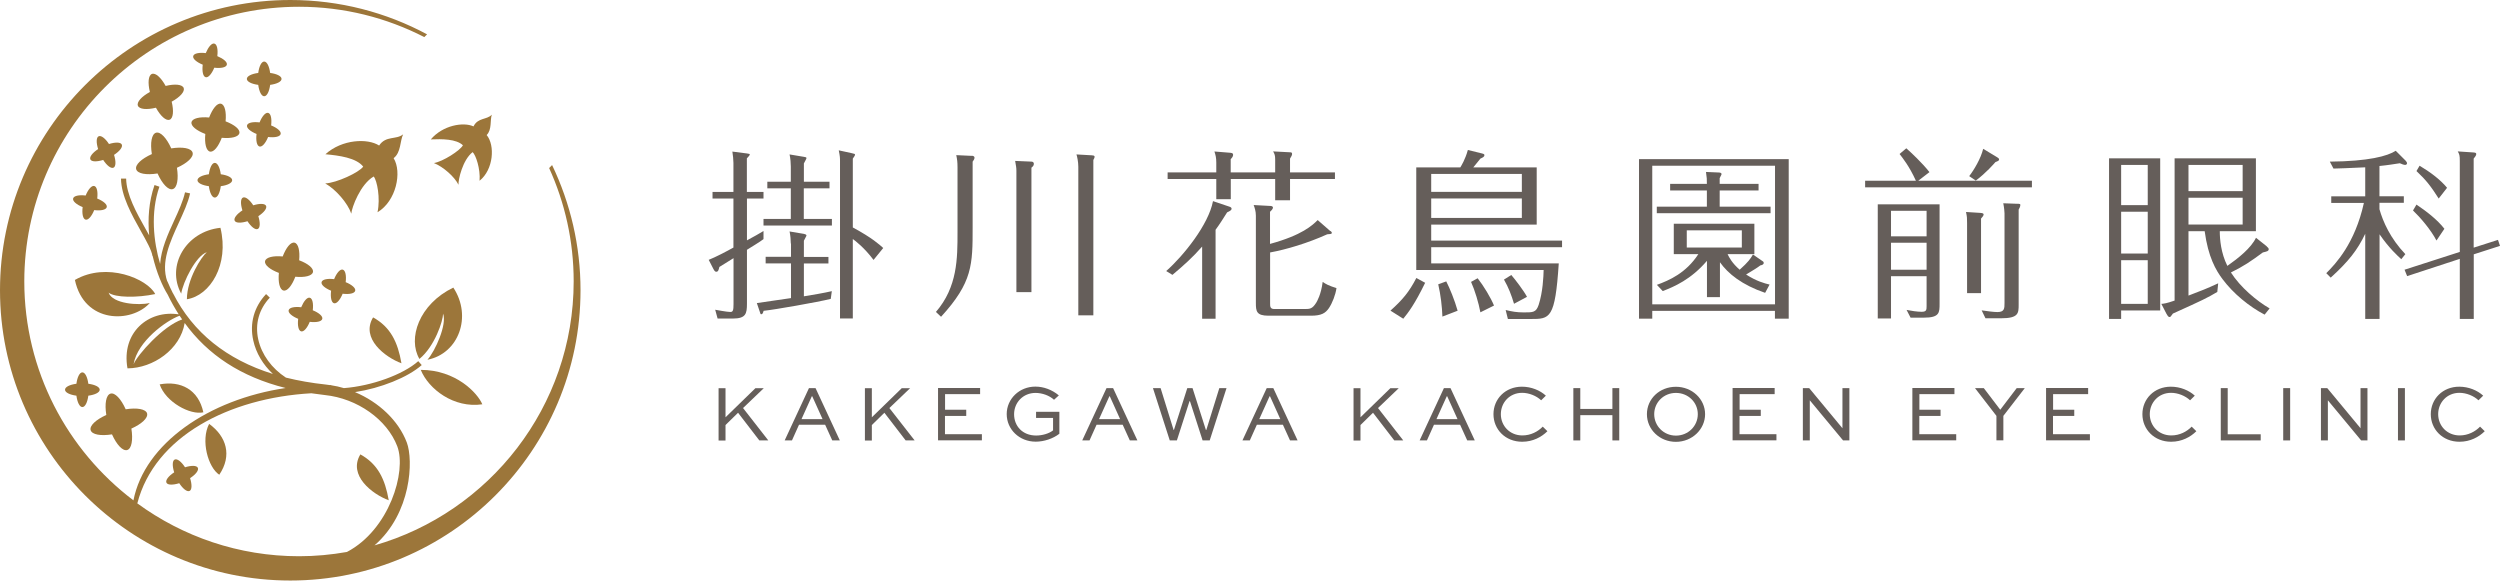<?xml version="1.0" encoding="UTF-8"?>
<svg id="_レイヤー_2" data-name="レイヤー 2" xmlns="http://www.w3.org/2000/svg" viewBox="0 0 281.04 65.26">
  <defs>
    <style>
      .cls-1 {
        fill: #9c763a;
      }

      .cls-1, .cls-2 {
        stroke-width: 0px;
      }

      .cls-2 {
        fill: #655e5a;
      }
    </style>
  </defs>
  <g id="_レイヤー_1-2" data-name="レイヤー 1">
    <g>
      <g>
        <path class="cls-1" d="m21.65,17.15c-.15-.5-1.14-.67-2.4-.47-.52-1.16-1.21-1.91-1.71-1.76-.5.15-.67,1.14-.47,2.4-1.16.52-1.91,1.21-1.76,1.71.15.5,1.14.67,2.4.47.52,1.16,1.21,1.91,1.71,1.76.5-.15.67-1.14.47-2.4,1.16-.52,1.91-1.21,1.76-1.71Z"/>
        <path class="cls-1" d="m16.54,46.48c-.15-.5-1.14-.67-2.41-.47-.52-1.16-1.21-1.91-1.71-1.76-.5.15-.67,1.14-.47,2.4-1.16.52-1.91,1.21-1.76,1.71.15.5,1.14.67,2.4.47.52,1.16,1.21,1.91,1.71,1.76.5-.15.67-1.14.47-2.41,1.16-.52,1.91-1.21,1.76-1.71Z"/>
        <path class="cls-1" d="m26.91,14.97c.1-.43-.56-.95-1.55-1.33.1-1.06-.09-1.88-.52-1.98-.43-.1-.95.56-1.33,1.55-1.06-.1-1.88.09-1.98.52-.1.43.56.95,1.55,1.33-.1,1.06.09,1.88.52,1.98.43.1.95-.56,1.33-1.55,1.06.1,1.88-.09,1.98-.52Z"/>
        <path class="cls-1" d="m31.87,32.66c.43.1.95-.56,1.33-1.55,1.06.1,1.88-.09,1.98-.52.1-.43-.56-.96-1.55-1.33.1-1.06-.09-1.88-.52-1.98s-.95.56-1.33,1.55c-1.06-.1-1.88.09-1.98.52s.56.96,1.55,1.33c-.1,1.06.09,1.88.52,1.98Z"/>
        <path class="cls-1" d="m15.5,11.88c.16.41,1,.48,2.03.23.51.93,1.13,1.5,1.54,1.35.41-.16.48-1,.23-2.03.93-.51,1.5-1.13,1.35-1.54-.16-.41-1-.48-2.03-.23-.51-.93-1.13-1.5-1.54-1.35-.41.16-.48,1-.23,2.03-.93.51-1.5,1.13-1.35,1.54Z"/>
        <path class="cls-1" d="m26.1,20.26c0-.31-.53-.57-1.28-.67-.1-.75-.36-1.28-.67-1.28s-.57.53-.67,1.28c-.75.1-1.28.36-1.28.67s.53.57,1.28.67c.1.75.36,1.28.67,1.28s.57-.53.67-1.28c.75-.1,1.28-.36,1.28-.67Z"/>
        <path class="cls-1" d="m11.21,43.81c0-.31-.53-.57-1.28-.67-.1-.75-.36-1.28-.67-1.28s-.57.53-.67,1.28c-.75.1-1.28.36-1.28.67s.53.57,1.28.67c.1.75.36,1.28.67,1.28s.57-.53.67-1.28c.75-.1,1.28-.36,1.28-.67Z"/>
        <path class="cls-1" d="m30.37,8.2c-.1-.75-.36-1.28-.67-1.28s-.57.53-.67,1.28c-.75.1-1.28.36-1.28.67s.53.57,1.28.67c.1.75.36,1.28.67,1.28s.57-.53.67-1.28c.75-.1,1.28-.36,1.28-.67s-.53-.57-1.28-.67Z"/>
        <path class="cls-1" d="m29.17,16.47c.3.08.69-.38.97-1.07.75.09,1.33-.03,1.41-.33.08-.3-.38-.69-1.07-.97.09-.75-.03-1.33-.33-1.41-.3-.08-.69.38-.97,1.07-.75-.09-1.33.03-1.41.33-.08.3.38.69,1.07.97-.09.75.03,1.33.33,1.41Z"/>
        <path class="cls-1" d="m37.55,34.09c.3.08.68-.38.97-1.07.75.09,1.33-.03,1.41-.33.08-.3-.38-.69-1.07-.97.09-.75-.03-1.33-.33-1.41-.3-.08-.69.38-.97,1.07-.75-.09-1.33.03-1.41.33-.08.3.38.69,1.07.97-.09.75.03,1.33.33,1.41Z"/>
        <path class="cls-1" d="m24.1,4.9c-.3-.08-.68.38-.97,1.07-.75-.09-1.33.03-1.41.33s.38.69,1.07.97c-.09.75.03,1.33.33,1.41.3.08.68-.38.97-1.07.75.09,1.33-.03,1.41-.33.08-.3-.38-.68-1.07-.97.09-.75-.03-1.33-.33-1.41Z"/>
        <path class="cls-1" d="m10.6,20.91c-.3-.08-.69.38-.97,1.07-.75-.09-1.33.03-1.41.33-.08.3.38.69,1.07.97-.09.75.03,1.33.33,1.41.3.08.69-.38.97-1.07.75.09,1.33-.03,1.41-.33.08-.3-.38-.69-1.07-.97.09-.75-.03-1.33-.33-1.41Z"/>
        <path class="cls-1" d="m33.85,37.25c.3.08.69-.38.97-1.07.75.09,1.33-.03,1.41-.33.08-.3-.38-.69-1.07-.97.09-.75-.03-1.33-.33-1.41-.3-.08-.68.38-.97,1.07-.75-.09-1.33.03-1.41.33-.08.3.38.69,1.07.97-.09.75.03,1.33.33,1.41Z"/>
        <path class="cls-1" d="m13.69,16.25c-.13-.28-.73-.28-1.44-.06-.41-.63-.88-1-1.16-.87-.28.13-.28.73-.06,1.44-.63.41-1,.88-.87,1.16.13.28.73.28,1.44.06.41.63.88,1,1.16.87.28-.13.28-.73.06-1.44.63-.41,1-.88.87-1.16Z"/>
        <path class="cls-1" d="m29.91,23.14c-.13-.28-.73-.28-1.44-.06-.41-.63-.88-1-1.16-.87-.28.13-.28.73-.06,1.44-.63.41-1,.88-.87,1.16s.73.28,1.44.06c.41.63.88,1,1.16.87.28-.13.28-.73.06-1.44.63-.41,1-.88.87-1.16Z"/>
        <path class="cls-1" d="m20.8,52.53c-.41-.63-.88-1-1.16-.87-.28.13-.28.73-.06,1.44-.63.41-1,.88-.87,1.16.13.28.73.28,1.44.06.41.63.88,1,1.16.87.28-.13.28-.73.06-1.44.63-.41,1-.88.87-1.16-.13-.28-.73-.28-1.44-.06Z"/>
        <path class="cls-1" d="m62.06,18.56l-.33.33c1.77,3.89,2.76,8.2,2.76,12.74,0,14.08-9.48,25.98-22.39,29.68,4.17-3.63,4.38-9.59,3.63-11.57-.93-2.46-3.14-4.53-5.82-5.66,2.88-.44,5.93-1.65,7.5-3.04l-.39-.44c-1.71,1.52-5.28,2.8-8.36,3.03-.47-.14-.95-.25-1.43-.32v-.02c-.06,0-.11,0-.16,0-.15-.02-.3-.05-.44-.06-1.59-.17-3.08-.43-4.49-.78-1.58-1.03-2.73-2.58-3.11-4.3-.38-1.73.08-3.39,1.3-4.69l-.42-.4c-1.35,1.44-1.87,3.29-1.44,5.21.31,1.42,1.1,2.73,2.21,3.77-5.22-1.63-8.98-4.65-11.22-9.05h0s-.02-.03-.03-.04c-.22-.43-.42-.87-.61-1.32h-.02c-.74-2.15.3-4.41,1.3-6.59.53-1.16,1.04-2.25,1.27-3.3l-.57-.12c-.22.99-.71,2.06-1.23,3.19-.7,1.52-1.45,3.18-1.57,4.86-.74-2.5-1.1-5.77-.08-8.68l-.55-.19c-.65,1.88-.77,3.84-.6,5.66-.14-.25-.28-.5-.43-.77-1-1.78-2.13-3.8-2.16-5.61h-.58c.03,1.96,1.2,4.05,2.23,5.89.64,1.14,1.2,2.13,1.31,2.81h.02c.44,1.88,1.12,3.43,1.68,4.32.38.79.8,1.53,1.25,2.24-3.4-.53-6.48,2.04-5.76,6.07,2.89-.02,5.94-2.13,6.43-5.1,2.6,3.58,6.32,6.05,11.35,7.31-8.64,1.28-15.86,6.24-17.11,12.63-7.45-5.64-12.27-14.58-12.27-24.62C2.74,14.61,16.59.76,33.62.76c5.07,0,9.85,1.24,14.08,3.41l.31-.31c-4.58-2.46-9.82-3.86-15.37-3.86C14.64,0,0,14.64,0,32.63s14.64,32.63,32.63,32.63,32.63-14.64,32.63-32.63c0-5.03-1.15-9.8-3.19-14.06ZM15.02,40.93c.43-2.55,3.67-4.9,5.17-5.44.09.14.19.28.29.42-2.16.73-5.04,4-5.45,5.01Zm.42,15.65c1.94-7.52,10.32-11.85,19.56-12.37.5.07,1,.14,1.52.2,3.65.38,6.99,2.75,8.14,5.76,1.08,2.85-.92,9.4-5.66,11.88-1.75.31-3.54.48-5.38.48-6.79,0-13.07-2.21-18.18-5.94Z"/>
        <path class="cls-1" d="m45.32,15.1c-.79.64-1.94.12-2.7,1.26-1.28-.83-4.16-.72-6.04.98,1.52.14,3.46.39,4.25,1.39-.45.65-3,1.84-4.27,1.89,1.19.66,2.55,2.24,2.93,3.4.06-.71,1.02-3.31,2.52-4.18.38.45.77,2.43.43,4.02,2.11-1.26,2.77-4.53,1.81-6.08.84-.63.71-1.96,1.07-2.68Z"/>
        <path class="cls-1" d="m52.04,16.33c-.3.58-2.24,1.83-3.26,2,1.04.41,2.32,1.54,2.76,2.44-.03-.59.47-2.8,1.59-3.67.36.32.89,1.89.78,3.22,1.57-1.25,1.76-3.98.8-5.14.61-.61.36-1.67.58-2.29-.57.6-1.57.31-2.06,1.32-1.13-.53-3.46-.13-4.8,1.46,1.25-.05,2.85-.06,3.61.66Z"/>
        <path class="cls-1" d="m17.45,33.06c-.88-1.72-5.45-3.66-9.03-1.59,1.05,4.94,6.38,4.87,8.42,2.59-1.2.3-4.18.11-4.63-1.16.74.58,3.26.58,5.23.16Z"/>
        <path class="cls-1" d="m24.77,25.61c-3.87.41-6.11,4.27-4.4,7.4.2-1.3,1.65-4.25,2.88-4.66-.61.51-2.24,3.05-2.24,5.29,2.61-.41,4.78-3.87,3.77-8.04Z"/>
        <path class="cls-1" d="m50.96,32.33c-3.87,1.87-5.15,5.74-3.81,8.02,1.73-1.42,2.66-4.3,2.66-5.09.46,1.2-.88,4.2-1.76,5.18,3.5-.68,5.06-4.86,2.91-8.11Z"/>
        <path class="cls-1" d="m23.51,47.65c-.97,1.86-.12,4.89,1.14,5.72,1.46-2.16.82-4.3-1.14-5.72Z"/>
        <path class="cls-1" d="m22.86,46.35c-.55-2.55-2.53-3.58-4.91-3.14.67,1.99,3.44,3.48,4.91,3.14Z"/>
        <path class="cls-1" d="m41.94,35.68c-1.42,2.37,1.36,4.48,3.19,5.16-.41-2.37-1.22-4.07-3.19-5.16Z"/>
        <path class="cls-1" d="m43.7,56.24c-.41-2.37-1.22-4.07-3.19-5.16-1.42,2.37,1.36,4.48,3.19,5.16Z"/>
        <path class="cls-1" d="m54.22,45.45c-.54-1.29-2.99-3.87-6.92-3.87.88,2.17,3.73,4.34,6.92,3.87Z"/>
      </g>
      <g>
        <g>
          <path class="cls-2" d="m85.83,21.58v.74h-1.86v4.7c.85-.45,1.3-.72,1.86-1.05v.91c-.27.23-1.59,1.03-1.86,1.2v6.04c0,1.16-.12,1.69-1.61,1.69h-1.69l-.27-.99c.23.04,1.34.25,1.71.25.29,0,.35-.19.35-.89v-5.16c-.54.33-1.44.91-1.59.99-.08.31-.12.54-.35.54-.1,0-.19-.06-.31-.29l-.54-1.05c.78-.31,1.82-.85,2.78-1.38v-5.51h-2.35v-.74h2.35v-3.26c0-.37-.06-.91-.12-1.28l1.63.21c.25.04.33.04.33.14,0,.06-.25.33-.33.41v3.78h1.86Zm3.07,5.8c0-.33-.04-.91-.14-1.36l1.61.27c.08.02.29.06.29.19,0,.06-.21.39-.29.58v1.82h2.76v.74h-2.76v3.69c.87-.14,2.25-.37,3.14-.58l-.12.87c-1.51.37-6.33,1.22-7.55,1.34-.06.23-.12.39-.27.39-.08,0-.1-.1-.16-.29l-.33-.97c.62-.08,3.3-.47,3.84-.56v-3.9h-2.85v-.74h2.85v-1.49Zm4.35-6.95v.74h-2.89v3.44h3.16v.74h-7.69v-.74h3.07v-3.44h-2.64v-.74h2.64v-1.71c0-.35-.04-.91-.14-1.36l1.61.27c.19.04.29.04.29.14,0,.08-.12.27-.29.6v2.06h2.89Zm4.95,8.79c-1.03-1.38-2.1-2.19-2.33-2.35v8.93h-1.44v-17.64c0-.43,0-.56-.14-1.26l1.42.31c.33.08.41.08.41.19,0,.06-.14.29-.25.43v7.74c2.19,1.18,3.01,1.94,3.42,2.31l-1.09,1.34Z"/>
          <path class="cls-2" d="m109.22,17.51c.12,0,.33.02.33.23,0,.16-.14.33-.21.43v7.37c0,4.21,0,6.19-3.55,10.07l-.58-.54c2.43-2.81,2.43-6.02,2.43-8.97v-7.26c0-.64-.04-.91-.14-1.4l1.71.08Zm6.75.66c.08,0,.25.04.25.25,0,.19-.1.29-.27.43v13.99h-1.69v-13.64c0-.35-.04-.52-.14-1.11l1.86.08Zm6.79-.7c.12,0,.29,0,.29.16,0,.12-.1.27-.14.35v17.47h-1.69v-16.71c0-.56-.14-1.2-.21-1.38l1.75.1Z"/>
          <path class="cls-2" d="m136.65,35.83h-1.51v-8.11c-1.07,1.22-2.08,2.12-3.34,3.18l-.7-.43c1.96-1.73,4.77-5.24,5.26-7.86l1.84.62c.12.04.25.1.25.23,0,.17-.19.27-.5.41-.47.74-.8,1.28-1.3,1.96v10.01Zm6.7-16.46v-1.42c0-.5-.06-.62-.23-.93l1.9.1c.14,0,.23.02.23.19,0,.12-.08.29-.23.52v1.55h5.05v.74h-5.05v2.39h-1.67v-2.39h-4.99v2.27h-1.63v-2.27h-5.47v-.74h5.47v-1.11c0-.54-.08-.85-.21-1.24l1.73.14c.19.02.37.02.37.25,0,.16-.14.35-.27.47v1.49h4.99Zm6.23,6.6c.06.06.14.12.14.21,0,.14-.23.14-.52.16-2.19.99-4.6,1.71-6.42,2.04v5.76c0,.29,0,.6.47.6h3.36c.64,0,.91,0,1.36-.72.08-.14.54-.89.72-2.33.33.23.64.41,1.55.7-.1.74-.47,1.69-.85,2.25-.39.56-.83.85-2.02.85h-4.77c-1.36,0-1.42-.5-1.42-1.44v-9.8c0-.52-.14-.91-.25-1.2l1.84.1c.12,0,.33.02.33.19s-.21.35-.33.47v3.61c3.63-.99,4.77-2.1,5.36-2.68l1.42,1.24Z"/>
          <path class="cls-2" d="m160.21,31.79c-1.18,2.43-1.92,3.38-2.46,4.04l-1.44-.91c1.36-1.22,2.1-2.1,2.91-3.67l.99.54Zm12.54-12.98v6.44h-11.86v1.8h14.71v.74h-14.71v1.82h14.34c-.41,6.25-.99,6.25-3.16,6.25h-2.56l-.25-1.01c.72.17,1.22.27,2.04.27,1.05,0,1.38,0,1.67-.85.47-1.44.54-3.16.56-3.92h-14.32v-11.53h4.95c.1-.16.56-.89.85-1.96l1.59.39c.23.06.27.1.27.19,0,.19-.19.27-.45.39-.27.35-.29.37-.8.99h7.14Zm-11.86,2.76h10.19v-2.02h-10.19v2.02Zm10.19.74h-10.19v2.19h10.19v-2.19Zm-8.5,9.32c.39.76.95,2.12,1.28,3.3l-1.71.66c-.04-1.11-.19-2.43-.47-3.63l.91-.33Zm3.53-.35c.66.83,1.49,2.21,1.84,3.07l-1.53.76c-.19-1.03-.62-2.48-1.05-3.42l.74-.41Zm3.78-.37c.41.47,1.38,1.73,1.77,2.46l-1.46.78c-.29-.97-.62-1.84-1.13-2.72l.83-.52Z"/>
          <path class="cls-2" d="m185.74,34.95v.87h-1.49v-17.93h16.83v17.93h-1.55v-.87h-13.8Zm13.8-.74v-15.58h-13.8v15.58h13.8Zm-.5-10.98v.74h-12.79v-.74h5.63v-1.82h-4.13v-.74h4.13c0-.56,0-.64-.1-1.34l1.4.06c.14,0,.35.02.35.19,0,.06-.19.37-.21.45v.64h4.37v.74h-4.37v1.82h5.71Zm-5.69,10.17h-1.46v-4.08c-1.79,2.1-3.69,2.91-4.97,3.4l-.66-.7c1.38-.5,3.28-1.32,4.66-3.45h-2.76v-3.42h9.06v3.42h-3.01c.16.35.52,1.03,1.36,1.75.99-.89,1.2-1.22,1.49-1.71l1.13.78c.06.04.08.08.08.17,0,.19-.23.25-.37.27-.47.35-.6.41-1.61,1.03,1.18.76,2.06.99,2.64,1.13l-.5.93c-2.6-.89-4.17-2.15-5.08-3.44v3.92Zm-3.73-7.51v1.94h6.19v-1.94h-6.19Z"/>
          <path class="cls-2" d="m228.42,20.32v.74h-18.75v-.74h5.71c-.74-1.63-1.49-2.56-1.84-3.01l.76-.64c.47.41,1.84,1.69,2.6,2.68l-1.26.97h12.77Zm-10.38,2.64v11.16c0,1.03,0,1.59-1.77,1.59h-1.49l-.45-.87c.5.1,1.2.21,1.69.21.54,0,.56-.21.56-.64v-3.36h-4v4.75h-1.49v-12.83h6.95Zm-1.46.74h-4v2.87h4v-2.87Zm0,3.59h-4v3.03h4v-3.03Zm6-3.36c.25.02.41.04.41.19,0,.12-.16.31-.29.45v8.38h-1.57v-7.88c0-.54,0-.68-.12-1.24l1.57.1Zm1.96-6.23c.06.04.19.1.19.23s-.14.19-.41.29c-.12.14-1.07,1.24-2.21,2.08l-.74-.5c.52-.66,1.32-2,1.57-3.07l1.61.97Zm2.27,5.2c.27.02.31.04.31.14,0,.17-.12.41-.19.52v10.65c0,1.01,0,1.57-2,1.57h-1.73l-.43-.89c.68.1,1.38.19,1.77.19.8,0,.8-.41.8-1.03v-10.07c0-.16-.04-.64-.14-1.13l1.61.06Z"/>
          <path class="cls-2" d="m242.84,17.8v17.1h-4.39v.95h-1.36v-18.05h5.76Zm-1.4,5.26v-4.52h-2.99v4.52h2.99Zm-2.99.74v4.7h2.99v-4.7h-2.99Zm0,5.45v4.91h2.99v-4.91h-2.99Zm16.36-1.55c.14.12.23.21.23.31,0,.23-.25.27-.66.37-1.4,1.03-2.1,1.51-3.59,2.25,1.05,1.65,2.89,3.2,4.35,4.04l-.56.7c-1.71-.89-3.51-2.35-4.74-4-.74-.99-1.61-2.48-2-5.38h-1.82v7.24c1.51-.58,2-.76,3.34-1.38l-.1.97c-1.16.68-1.53.87-4.99,2.43-.25.35-.27.39-.39.39-.14,0-.27-.25-.35-.39l-.56-1.09c.29-.02.6-.06,1.49-.37v-15.99h9.14v8.19h-4.06c0,.91.12,2.43.85,3.9,1.24-.87,2.66-2,3.22-3.16l1.22.97Zm-2.7-6.21v-2.95h-6.09v2.95h6.09Zm-6.09.74v3.01h6.09v-3.01h-6.09Z"/>
          <path class="cls-2" d="m269.96,29.15c-.39-.35-1.4-1.26-2.46-2.81v9.51h-1.61v-9.57c-.87,1.82-1.86,3.09-3.88,4.93l-.5-.5c1.07-1.07,3.22-3.34,4.23-7.9h-3.67v-.74h3.82v-3.26c-2,.1-2.97.12-3.57.14l-.41-.78c4.37-.04,6.48-.62,7.41-1.22l1.11,1.11c.08.08.16.21.16.29,0,.06-.04.19-.23.19-.1,0-.29-.06-.58-.19-.68.1-1.28.21-2.29.31v3.4h2.74v.74h-2.74v.72c.39,1.38,1.22,3.28,2.91,5.05l-.45.56Zm10.85-2.19l.23.68-2.95.95v7.26h-1.57v-6.75l-5.92,1.94-.29-.72,6.21-2v-10.23c0-.62-.04-.74-.23-1.07l1.79.12c.25.02.29.08.29.19,0,.16-.19.37-.29.5v10.01l2.72-.87Zm-6.91.08c-.64-1.22-1.82-2.6-2.64-3.38l.39-.66c1.07.72,2.33,1.67,3.14,2.72l-.89,1.32Zm.25-4.72c-.87-1.36-1.38-2.04-2.5-3.09l.35-.6c1.11.66,2.29,1.51,3.09,2.48l-.95,1.22Z"/>
        </g>
        <g>
          <path class="cls-2" d="m85.87,43.63l-2.34,2.24,2.84,3.64h-1.01l-2.39-3.11-1.41,1.38v1.74h-.78v-5.88h.78v3.27l3.36-3.27h.96Z"/>
          <path class="cls-2" d="m88.21,49.51l2.73-5.88h.74l2.73,5.88h-.85l-.8-1.76h-2.94l-.79,1.76h-.81Zm1.88-2.39h2.38l-1.16-2.57h-.05l-1.16,2.57Z"/>
          <path class="cls-2" d="m102.32,43.63l-2.34,2.24,2.84,3.64h-1.01l-2.39-3.11-1.41,1.38v1.74h-.78v-5.88h.78v3.27l3.36-3.27h.96Z"/>
          <path class="cls-2" d="m108.61,46.76h-2.38v2.05h4.15v.69h-4.93v-5.88h4.73v.69h-3.94v1.75h2.38v.69Z"/>
          <path class="cls-2" d="m118.5,44.95c-.52-.49-1.35-.78-2.09-.78-1.4,0-2.41,1.08-2.41,2.4s.94,2.39,2.48,2.39c.69,0,1.45-.22,1.9-.58v-1.4h-1.91v-.69h2.62v2.47c-.71.55-1.72.89-2.66.89-1.85,0-3.26-1.39-3.26-3.1s1.42-3.09,3.22-3.09c.93,0,1.88.35,2.64.99l-.54.49Z"/>
          <path class="cls-2" d="m121.66,49.51l2.73-5.88h.74l2.73,5.88h-.85l-.8-1.76h-2.94l-.79,1.76h-.81Zm1.88-2.39h2.38l-1.16-2.57h-.05l-1.16,2.57Z"/>
          <path class="cls-2" d="m130.47,43.63l1.46,4.7h.04l1.5-4.7h.59l1.5,4.7h.05l1.46-4.7h.81l-1.89,5.88h-.8l-1.42-4.41h-.05l-1.42,4.41h-.8l-1.89-5.88h.86Z"/>
          <path class="cls-2" d="m139.67,49.51l2.73-5.88h.74l2.73,5.88h-.85l-.8-1.76h-2.93l-.79,1.76h-.81Zm1.88-2.39h2.38l-1.16-2.57h-.05l-1.16,2.57Z"/>
          <path class="cls-2" d="m157.25,43.63l-2.34,2.24,2.84,3.64h-1.01l-2.39-3.11-1.41,1.38v1.74h-.78v-5.88h.78v3.27l3.36-3.27h.96Z"/>
          <path class="cls-2" d="m159.59,49.51l2.73-5.88h.74l2.73,5.88h-.85l-.8-1.76h-2.94l-.79,1.76h-.81Zm1.88-2.39h2.38l-1.16-2.57h-.05l-1.16,2.57Z"/>
          <path class="cls-2" d="m173.94,48.49c-.64.63-1.61,1.17-2.82,1.17-1.9,0-3.23-1.39-3.23-3.1s1.33-3.09,3.2-3.09c1.05,0,2.04.41,2.69,1.01l-.53.52c-.54-.51-1.37-.84-2.14-.84-1.4,0-2.39,1.09-2.39,2.4s1,2.39,2.42,2.39c.94,0,1.75-.43,2.29-.99l.52.51Z"/>
          <path class="cls-2" d="m176.87,49.51v-5.88h.78v2.34h3.61v-2.34h.77v5.88h-.77v-2.84h-3.61v2.84h-.78Z"/>
          <path class="cls-2" d="m188.4,43.48c1.82,0,3.28,1.38,3.28,3.08s-1.46,3.11-3.28,3.11-3.26-1.38-3.26-3.11,1.43-3.08,3.26-3.08Zm0,5.49c1.38,0,2.46-1.08,2.46-2.41s-1.08-2.39-2.46-2.39-2.44,1.07-2.44,2.39,1.06,2.41,2.44,2.41Z"/>
          <path class="cls-2" d="m197.93,46.76h-2.38v2.05h4.15v.69h-4.93v-5.88h4.73v.69h-3.94v1.75h2.38v.69Z"/>
          <path class="cls-2" d="m207.9,43.63v5.88h-.71l-3.74-4.51h0v4.51h-.78v-5.88h.71l3.74,4.51h0v-4.51h.78Z"/>
          <path class="cls-2" d="m218.14,46.76h-2.38v2.05h4.15v.69h-4.93v-5.88h4.73v.69h-3.94v1.75h2.38v.69Z"/>
          <path class="cls-2" d="m227.62,43.63l-2.41,3.12v2.75h-.78v-2.75l-2.41-3.12h.99l1.85,2.43,1.85-2.43h.92Z"/>
          <path class="cls-2" d="m233.17,46.76h-2.38v2.05h4.15v.69h-4.93v-5.88h4.73v.69h-3.94v1.75h2.38v.69Z"/>
          <path class="cls-2" d="m246.89,48.49c-.64.63-1.61,1.17-2.82,1.17-1.9,0-3.23-1.39-3.23-3.1s1.33-3.09,3.2-3.09c1.05,0,2.04.41,2.69,1.01l-.53.52c-.54-.51-1.37-.84-2.14-.84-1.4,0-2.39,1.09-2.39,2.4s1,2.39,2.42,2.39c.94,0,1.75-.43,2.29-.99l.52.51Z"/>
          <path class="cls-2" d="m250.43,43.63v5.19h3.71v.69h-4.49v-5.88h.78Z"/>
          <path class="cls-2" d="m256.67,49.51v-5.88h.78v5.88h-.78Z"/>
          <path class="cls-2" d="m266.14,43.63v5.88h-.71l-3.74-4.51h0v4.51h-.78v-5.88h.71l3.74,4.51h0v-4.51h.78Z"/>
          <path class="cls-2" d="m269.57,49.51v-5.88h.78v5.88h-.78Z"/>
          <path class="cls-2" d="m279.31,48.49c-.64.63-1.61,1.17-2.82,1.17-1.9,0-3.23-1.39-3.23-3.1s1.33-3.09,3.2-3.09c1.05,0,2.04.41,2.69,1.01l-.53.52c-.54-.51-1.37-.84-2.14-.84-1.4,0-2.39,1.09-2.39,2.4s1,2.39,2.42,2.39c.94,0,1.75-.43,2.29-.99l.52.51Z"/>
        </g>
      </g>
    </g>
  </g>
</svg>